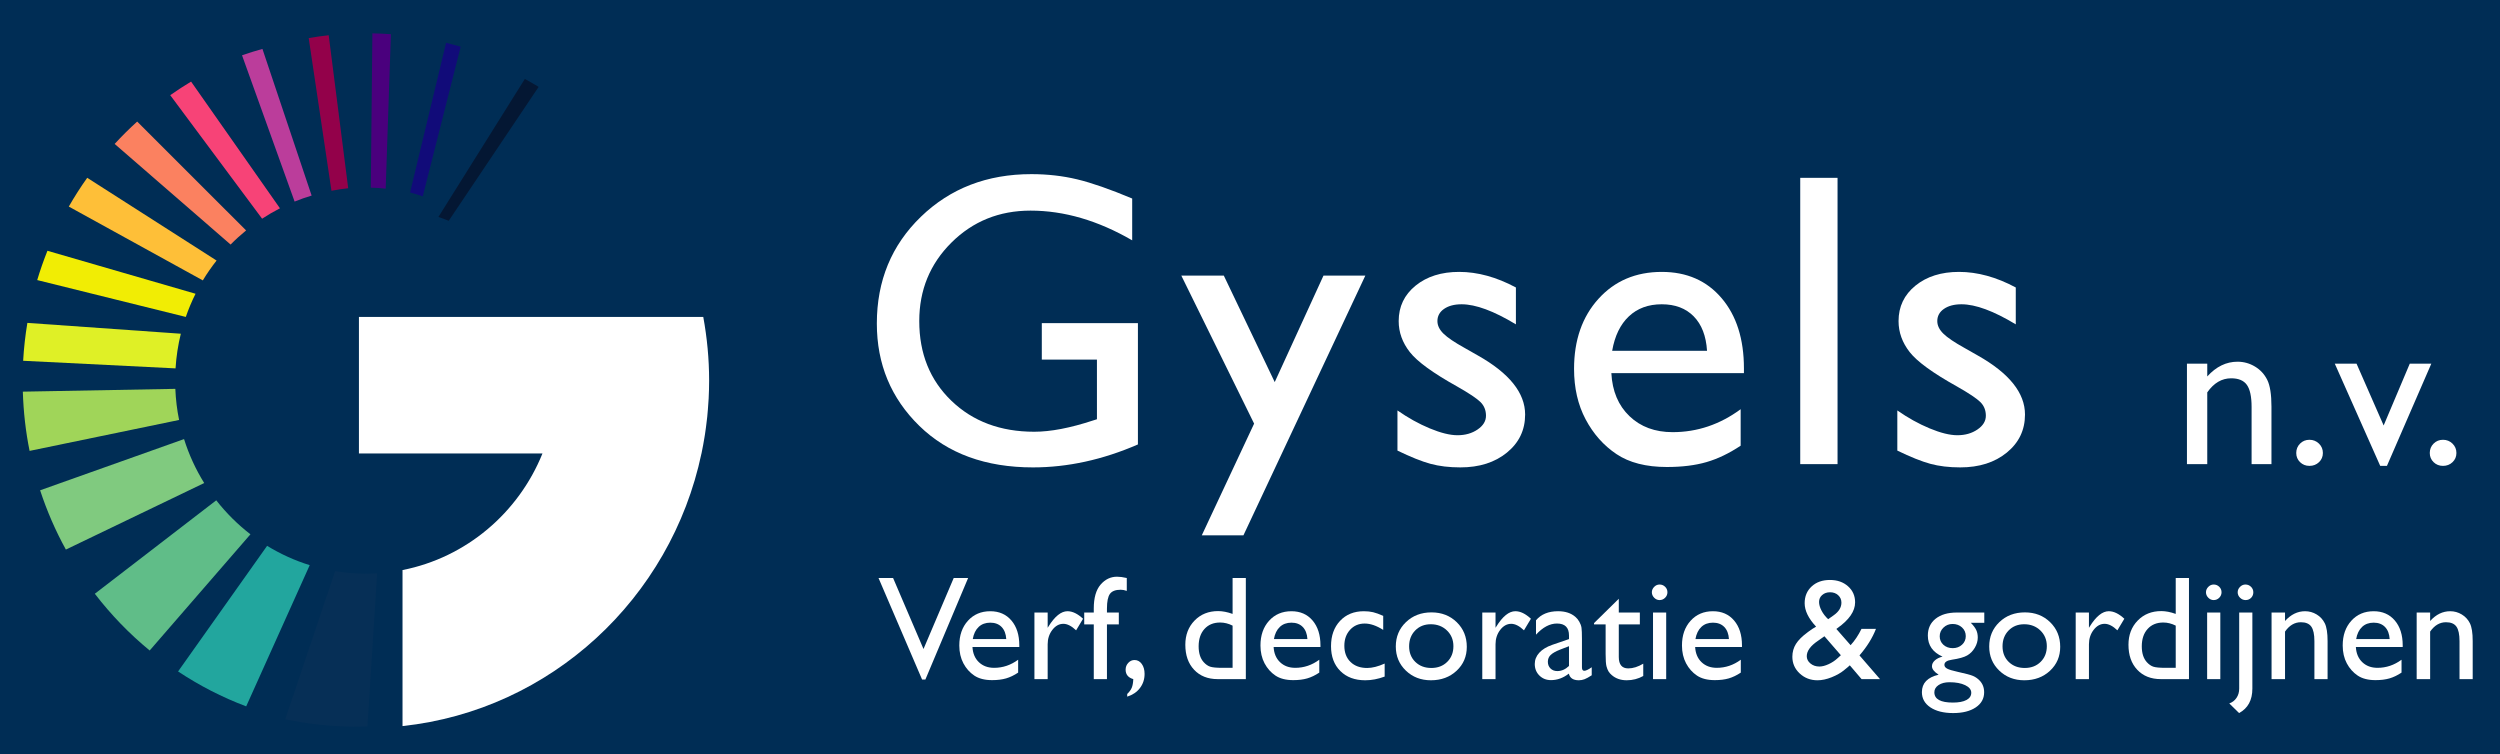 <?xml version="1.0" encoding="UTF-8" standalone="no"?>
<!-- Generator: Adobe Illustrator 15.0.0, SVG Export Plug-In . SVG Version: 6.00 Build 0)  -->

<svg
   xmlns:dc="http://purl.org/dc/elements/1.1/"
   xmlns:cc="http://creativecommons.org/ns#"
   xmlns:rdf="http://www.w3.org/1999/02/22-rdf-syntax-ns#"
   xmlns:svg="http://www.w3.org/2000/svg"
   xmlns="http://www.w3.org/2000/svg"
   xmlns:sodipodi="http://sodipodi.sourceforge.net/DTD/sodipodi-0.dtd"
   xmlns:inkscape="http://www.inkscape.org/namespaces/inkscape"
   version="1.1"
   id="Laag_1"
   x="0px"
   y="0px"
   width="489.115"
   height="147.611"
   viewBox="0 0 489.115 147.611"
   enable-background="new 0 0 479.3 135.65"
   xml:space="preserve"
   sodipodi:docname="gysels-blauw.svg"
   inkscape:version="0.92.4 (5da689c313, 2019-01-14)"><defs
   id="defs113" /><sodipodi:namedview
   pagecolor="#ffffff"
   bordercolor="#666666"
   borderopacity="1"
   objecttolerance="10"
   gridtolerance="10"
   guidetolerance="10"
   inkscape:pageopacity="0"
   inkscape:pageshadow="2"
   inkscape:window-width="3840"
   inkscape:window-height="2035"
   id="namedview111"
   showgrid="false"
   inkscape:zoom="3.8585381"
   inkscape:cx="280.04429"
   inkscape:cy="19.706873"
   inkscape:window-x="5459"
   inkscape:window-y="-13"
   inkscape:window-maximized="1"
   inkscape:current-layer="Laag_1" />

<g
   inkscape:groupmode="layer"
   id="layer1"
   inkscape:label="Layer 1"
   transform="translate(13.09,5.939)" /><rect
   style="opacity:1;fill:#002d55;fill-opacity:1;stroke:none;stroke-width:23.823;stroke-miterlimit:4;stroke-dasharray:none;stroke-opacity:1"
   id="rect925"
   width="489.115"
   height="147.611"
   x="0"
   y="0" /><g
   id="g108"
   transform="translate(4.467,6.525)"><g
     id="g34"><path
       d="M 98.219,8.914 81.306,35.92 c 0.68,0.23 1.352,0.482 2.015,0.754 L 100.913,10.475 C 100.028,9.934 99.129,9.414 98.219,8.914 Z"
       id="path2"
       inkscape:connector-curvature="0"
       style="fill:#041733" /><path
       d="m 67.108,105.711 c -2.047,0 -4.053,-0.174 -6.01,-0.494 l -9.758,28.984 c 4.526,0.943 9.214,1.447 14.022,1.447 0.69,0 1.374,-0.031 2.059,-0.051 L 69.32,105.64 c -0.732,0.044 -1.468,0.071 -2.212,0.071 z"
       id="path4"
       inkscape:connector-curvature="0"
       style="fill:#062f56" /><path
       d="M 56.502,31.736 46.876,3.045 c -1.348,0.377 -2.68,0.791 -3.992,1.25 l 10.287,28.617 c 1.086,-0.443 2.197,-0.836 3.331,-1.176 z"
       id="path6"
       inkscape:connector-curvature="0"
       style="fill:#bb3d9b" /><path
       d="m 132.825,81.951 c 0.197,-0.949 0.373,-1.908 0.53,-2.873 0.031,-0.193 0.065,-0.389 0.096,-0.584 0.143,-0.926 0.264,-1.857 0.369,-2.795 0.027,-0.24 0.06,-0.48 0.085,-0.723 0.092,-0.906 0.16,-1.82 0.217,-2.736 0.017,-0.264 0.042,-0.525 0.056,-0.791 0.059,-1.16 0.093,-2.328 0.093,-3.504 0,-4.26 -0.406,-8.422 -1.146,-12.463 H 102.333 65.757 v 26.709 h 35.91 c -4.684,11.623 -14.923,20.357 -27.383,22.814 v 30.525 c 29.02,-3.121 52.504,-24.949 58.489,-53.34 h 0.007 c 0.017,-0.079 0.028,-0.159 0.045,-0.239 z"
       id="path8"
       inkscape:connector-curvature="0"
       style="fill:#ffffff" /><path
       d="m 47.793,100.264 -17.421,24.578 c 4.148,2.75 8.609,5.053 13.327,6.83 l 12.429,-27.625 c -2.95,-0.918 -5.746,-2.195 -8.335,-3.783 z"
       id="path10"
       inkscape:connector-curvature="0"
       style="fill:#22a69e" /><path
       d="M 37.842,91.359 14.084,109.64 c 3.152,4.102 6.75,7.83 10.733,11.102 L 44.531,98.008 c -2.496,-1.924 -4.742,-4.16 -6.689,-6.649 z"
       id="path12"
       inkscape:connector-curvature="0"
       style="fill:#60bd88" /><path
       d="M 31.541,79.381 3.381,89.4 c 1.33,4.047 3.019,7.926 5.04,11.596 L 35.484,87.98 c -1.651,-2.662 -2.985,-5.544 -3.943,-8.599 z"
       id="path14"
       inkscape:connector-curvature="0"
       style="fill:#80ca7f" /><path
       d="M 29.835,69.553 0,70.1 c 0.122,3.957 0.559,7.832 1.321,11.59 l 29.25,-6.051 c -0.404,-1.977 -0.65,-4.01 -0.736,-6.086 z"
       id="path16"
       inkscape:connector-curvature="0"
       style="fill:#a0d559" /><path
       d="m 29.877,65.547 c 0.144,-2.324 0.493,-4.59 1.033,-6.781 L 0.887,56.648 C 0.485,59.08 0.203,61.55 0.063,64.06 Z"
       id="path18"
       inkscape:connector-curvature="0"
       style="fill:#dff026" /><path
       d="m 31.884,55.482 c 0.54,-1.562 1.178,-3.076 1.906,-4.535 L 4.813,42.539 C 4.067,44.412 3.396,46.32 2.814,48.271 Z"
       id="path20"
       inkscape:connector-curvature="0"
       style="fill:#f1ed04" /><path
       d="m 35.214,48.334 c 0.815,-1.355 1.72,-2.648 2.692,-3.885 L 12.596,28.26 c -1.29,1.812 -2.492,3.689 -3.604,5.631 z"
       id="path22"
       inkscape:connector-curvature="0"
       style="fill:#febf38" /><path
       d="M 43.682,38.557 22.371,17.258 c -1.535,1.389 -3.003,2.85 -4.407,4.375 l 22.685,19.686 c 0.959,-0.977 1.974,-1.895 3.033,-2.762 z"
       id="path24"
       inkscape:connector-curvature="0"
       style="fill:#fb8160" /><path
       d="m 31.114,10.566 c -0.159,0.104 -0.318,0.207 -0.477,0.311 -0.605,0.398 -1.207,0.801 -1.799,1.219 l 17.974,24.166 c 1.125,-0.74 2.29,-1.418 3.493,-2.033 L 32.917,9.439 c -0.004,0.002 -0.007,0.004 -0.011,0.006 -0.605,0.364 -1.2,0.741 -1.792,1.121 z"
       id="path26"
       inkscape:connector-curvature="0"
       style="fill:#f74377" /><path
       d="m 60.383,30.803 c 1.076,-0.217 2.167,-0.387 3.273,-0.498 L 59.842,0.371 c -1.317,0.143 -2.619,0.332 -3.913,0.553 z"
       id="path28"
       inkscape:connector-curvature="0"
       style="fill:#93014a" /><path
       d="M 70.99,30.383 72.01,0.168 C 70.81,0.08 69.603,0.023 68.388,0 L 68.08,30.188 c 0.979,0.027 1.951,0.085 2.91,0.195 z"
       id="path30"
       inkscape:connector-curvature="0"
       style="fill:#4a007d" /><path
       d="M 78.242,31.891 85.659,2.616 C 84.716,2.343 83.765,2.087 82.805,1.854 l -7.039,29.27 c 0.835,0.228 1.663,0.476 2.476,0.767 z"
       id="path32"
       inkscape:connector-curvature="0"
       style="fill:#110b79" /></g><g
     id="g54"><path
       d="m 199.358,56.693 h 18.804 V 80.43 c -6.896,2.994 -13.739,4.49 -20.528,4.49 -9.276,0 -16.686,-2.706 -22.232,-8.119 -5.547,-5.412 -8.319,-12.088 -8.319,-20.026 0,-8.366 2.873,-15.329 8.62,-20.89 5.747,-5.559 12.95,-8.34 21.611,-8.34 3.153,0 6.147,0.342 8.981,1.023 2.833,0.682 6.415,1.932 10.745,3.748 v 8.18 c -6.683,-3.875 -13.311,-5.813 -19.887,-5.813 -6.121,0 -11.28,2.085 -15.476,6.255 -4.197,4.17 -6.295,9.288 -6.295,15.355 0,6.361 2.098,11.561 6.295,15.597 4.196,4.036 9.596,6.054 16.198,6.054 3.208,0 7.043,-0.734 11.507,-2.205 l 0.762,-0.24 V 63.831 h -10.786 z"
       id="path36"
       inkscape:connector-curvature="0"
       style="fill:#ffffff" /><path
       d="m 268.939,81.633 v -7.859 c 2.059,1.444 4.164,2.613 6.314,3.509 2.152,0.896 3.963,1.343 5.434,1.343 1.523,0 2.832,-0.373 3.93,-1.122 1.096,-0.748 1.643,-1.644 1.643,-2.687 0,-1.068 -0.354,-1.957 -1.062,-2.666 -0.707,-0.708 -2.238,-1.73 -4.59,-3.067 -4.705,-2.619 -7.785,-4.857 -9.242,-6.716 -1.457,-1.857 -2.186,-3.882 -2.186,-6.074 0,-2.832 1.104,-5.145 3.309,-6.936 2.205,-1.791 5.045,-2.688 8.52,-2.688 3.609,0 7.311,1.017 11.105,3.048 v 7.217 c -4.33,-2.619 -7.871,-3.929 -10.625,-3.929 -1.416,0 -2.559,0.301 -3.428,0.902 -0.869,0.603 -1.303,1.398 -1.303,2.389 0,0.857 0.395,1.674 1.18,2.449 0.787,0.775 2.17,1.711 4.148,2.807 l 2.607,1.482 c 6.15,3.475 9.225,7.322 9.225,11.544 0,3.02 -1.182,5.499 -3.549,7.436 -2.365,1.937 -5.406,2.905 -9.121,2.905 -2.191,0 -4.143,-0.234 -5.854,-0.701 -1.711,-0.467 -3.863,-1.33 -6.455,-2.586 z"
       id="path38"
       inkscape:connector-curvature="0"
       style="fill:#ffffff" /><path
       d="m 336.727,66.477 h -25.939 c 0.186,3.529 1.369,6.336 3.547,8.42 2.18,2.085 4.992,3.127 8.441,3.127 4.811,0 9.248,-1.496 13.311,-4.49 v 7.137 c -2.246,1.498 -4.471,2.566 -6.676,3.208 -2.205,0.642 -4.791,0.962 -7.758,0.962 -4.064,0 -7.352,-0.842 -9.863,-2.525 -2.514,-1.684 -4.525,-3.949 -6.035,-6.797 -1.51,-2.846 -2.264,-6.141 -2.264,-9.883 0,-5.613 1.59,-10.177 4.77,-13.691 3.182,-3.516 7.311,-5.273 12.391,-5.273 4.891,0 8.793,1.711 11.707,5.133 2.912,3.422 4.369,8.006 4.369,13.752 v 0.92 z m -25.78,-4.37 h 18.562 c -0.186,-2.914 -1.055,-5.159 -2.605,-6.736 -1.55,-1.577 -3.635,-2.365 -6.254,-2.365 -2.621,0 -4.766,0.788 -6.436,2.365 -1.671,1.577 -2.759,3.822 -3.267,6.736 z"
       id="path40"
       inkscape:connector-curvature="0"
       style="fill:#ffffff" /><path
       d="m 347.742,28.268 h 7.299 V 84.28 h -7.299 z"
       id="path42"
       inkscape:connector-curvature="0"
       style="fill:#ffffff" /><path
       d="m 366.736,81.633 v -7.859 c 2.059,1.444 4.164,2.613 6.314,3.509 2.152,0.896 3.963,1.343 5.434,1.343 1.523,0 2.832,-0.373 3.93,-1.122 1.096,-0.748 1.643,-1.644 1.643,-2.687 0,-1.068 -0.354,-1.957 -1.062,-2.666 -0.707,-0.708 -2.238,-1.73 -4.59,-3.067 -4.705,-2.619 -7.785,-4.857 -9.242,-6.716 -1.457,-1.857 -2.186,-3.882 -2.186,-6.074 0,-2.832 1.104,-5.145 3.309,-6.936 2.205,-1.791 5.045,-2.688 8.52,-2.688 3.609,0 7.311,1.017 11.105,3.048 v 7.217 c -4.33,-2.619 -7.871,-3.929 -10.625,-3.929 -1.416,0 -2.559,0.301 -3.428,0.902 -0.869,0.603 -1.303,1.398 -1.303,2.389 0,0.857 0.395,1.674 1.18,2.449 0.787,0.775 2.17,1.711 4.148,2.807 l 2.607,1.482 c 6.15,3.475 9.225,7.322 9.225,11.544 0,3.02 -1.182,5.499 -3.549,7.436 -2.365,1.937 -5.406,2.905 -9.121,2.905 -2.191,0 -4.143,-0.234 -5.854,-0.701 -1.711,-0.467 -3.863,-1.33 -6.455,-2.586 z"
       id="path44"
       inkscape:connector-curvature="0"
       style="fill:#ffffff" /><path
       d="m 427.375,64.627 v 2.499 c 1.738,-1.923 3.709,-2.884 5.918,-2.884 1.225,0 2.363,0.316 3.418,0.95 1.053,0.634 1.854,1.503 2.402,2.606 0.548,1.103 0.822,2.852 0.822,5.244 v 11.236 h -3.887 V 73.086 c 0,-2.008 -0.307,-3.443 -0.92,-4.305 -0.611,-0.861 -1.637,-1.293 -3.076,-1.293 -1.836,0 -3.396,0.919 -4.678,2.756 v 14.035 h -3.973 V 64.627 Z"
       id="path46"
       inkscape:connector-curvature="0"
       style="fill:#ffffff" /><path
       d="m 447.369,79.516 c 0.727,0 1.346,0.249 1.859,0.747 0.512,0.499 0.768,1.11 0.768,1.837 0,0.713 -0.252,1.311 -0.758,1.795 -0.506,0.484 -1.129,0.727 -1.869,0.727 -0.727,0 -1.338,-0.242 -1.836,-0.727 -0.5,-0.484 -0.748,-1.082 -0.748,-1.795 0,-0.727 0.248,-1.338 0.748,-1.837 0.498,-0.498 1.11,-0.747 1.836,-0.747 z"
       id="path48"
       inkscape:connector-curvature="0"
       style="fill:#ffffff" /><path
       d="m 466.994,64.627 h 4.215 l -8.68,19.994 h -1.316 l -8.887,-19.994 h 4.256 l 5.303,12.09 z"
       id="path50"
       inkscape:connector-curvature="0"
       style="fill:#ffffff" /><path
       d="m 473.494,79.516 c 0.727,0 1.346,0.249 1.859,0.747 0.512,0.499 0.768,1.11 0.768,1.837 0,0.713 -0.252,1.311 -0.758,1.795 -0.506,0.484 -1.129,0.727 -1.869,0.727 -0.727,0 -1.338,-0.242 -1.836,-0.727 -0.5,-0.484 -0.748,-1.082 -0.748,-1.795 0,-0.727 0.248,-1.338 0.748,-1.837 0.498,-0.498 1.11,-0.747 1.836,-0.747 z"
       id="path52"
       inkscape:connector-curvature="0"
       style="fill:#ffffff" /></g><g
     id="g104"><path
       d="m 182.123,106.56 h 2.82 l -8.364,19.866 h -0.642 l -8.525,-19.866 h 2.851 l 5.95,13.892 z"
       id="path56"
       inkscape:connector-curvature="0"
       style="fill:#ffffff" /><path
       d="m 194.954,120.055 h -9.162 c 0.066,1.246 0.484,2.236 1.253,2.973 0.77,0.736 1.763,1.105 2.981,1.105 1.699,0 3.266,-0.529 4.701,-1.586 v 2.52 c -0.793,0.529 -1.579,0.906 -2.358,1.133 -0.778,0.227 -1.692,0.34 -2.74,0.34 -1.435,0 -2.596,-0.297 -3.483,-0.892 -0.887,-0.595 -1.598,-1.396 -2.131,-2.399 -0.533,-1.006 -0.8,-2.17 -0.8,-3.491 0,-1.982 0.562,-3.595 1.685,-4.835 1.124,-1.242 2.582,-1.863 4.375,-1.863 1.728,0 3.106,0.604 4.135,1.812 1.029,1.209 1.543,2.828 1.543,4.857 v 0.326 z m -9.105,-1.544 h 6.556 c -0.066,-1.028 -0.373,-1.821 -0.92,-2.379 -0.547,-0.558 -1.284,-0.835 -2.209,-0.835 -0.925,0 -1.683,0.277 -2.272,0.835 -0.591,0.557 -0.976,1.35 -1.155,2.379 z"
       id="path58"
       inkscape:connector-curvature="0"
       style="fill:#ffffff" /><path
       d="m 200.505,113.314 v 2.987 l 0.142,-0.227 c 1.246,-2.011 2.492,-3.017 3.738,-3.017 0.972,0 1.987,0.491 3.044,1.473 l -1.359,2.266 c -0.897,-0.85 -1.728,-1.273 -2.492,-1.273 -0.831,0 -1.55,0.396 -2.16,1.189 -0.608,0.793 -0.913,1.732 -0.913,2.817 v 6.812 h -2.591 v -13.027 z"
       id="path60"
       inkscape:connector-curvature="0"
       style="fill:#ffffff" /><path
       d="m 209.525,113.314 v -0.779 c 0,-2.096 0.446,-3.658 1.338,-4.688 0.893,-1.028 1.961,-1.543 3.208,-1.543 0.538,0 1.175,0.085 1.912,0.255 v 2.521 c -0.416,-0.15 -0.812,-0.227 -1.189,-0.227 -1.01,0 -1.711,0.27 -2.103,0.807 -0.392,0.539 -0.588,1.496 -0.588,2.875 v 0.779 h 2.322 v 2.322 h -2.322 v 10.705 h -2.577 v -10.705 h -1.869 v -2.322 z"
       id="path62"
       inkscape:connector-curvature="0"
       style="fill:#ffffff" /><path
       d="m 216.067,129.768 v -0.523 c 0.425,-0.406 0.722,-0.814 0.892,-1.225 0.17,-0.411 0.269,-0.971 0.297,-1.678 -1,-0.293 -1.501,-0.912 -1.501,-1.855 0,-0.51 0.172,-0.951 0.517,-1.324 0.345,-0.373 0.753,-0.559 1.225,-0.559 0.576,0 1.048,0.254 1.416,0.764 0.368,0.51 0.552,1.162 0.552,1.955 0,1.047 -0.302,1.968 -0.906,2.761 -0.604,0.793 -1.435,1.354 -2.492,1.684 z"
       id="path64"
       inkscape:connector-curvature="0"
       style="fill:#ffffff" /><path
       d="m 236.684,106.56 h 2.591 v 19.782 h -5.508 c -1.926,0 -3.462,-0.609 -4.609,-1.827 -1.147,-1.218 -1.721,-2.851 -1.721,-4.899 0,-1.916 0.602,-3.492 1.806,-4.729 1.203,-1.237 2.74,-1.854 4.609,-1.854 0.869,0 1.812,0.184 2.832,0.552 z m 0,17.573 v -8.256 c -0.802,-0.406 -1.614,-0.609 -2.436,-0.609 -1.284,0 -2.306,0.42 -3.066,1.261 -0.76,0.841 -1.14,1.974 -1.14,3.398 0,1.341 0.331,2.374 0.991,3.101 0.396,0.435 0.816,0.728 1.26,0.879 0.444,0.15 1.241,0.227 2.393,0.227 h 1.998 z"
       id="path66"
       inkscape:connector-curvature="0"
       style="fill:#ffffff" /><path
       d="m 253.873,120.055 h -9.16 c 0.066,1.246 0.484,2.236 1.254,2.973 0.77,0.737 1.762,1.105 2.979,1.105 1.699,0 3.268,-0.529 4.701,-1.586 v 2.52 c -0.793,0.529 -1.578,0.906 -2.357,1.133 -0.777,0.227 -1.691,0.34 -2.738,0.34 -1.436,0 -2.596,-0.297 -3.484,-0.892 -0.887,-0.595 -1.598,-1.396 -2.131,-2.399 -0.533,-1.006 -0.799,-2.17 -0.799,-3.491 0,-1.982 0.561,-3.595 1.684,-4.835 1.125,-1.242 2.582,-1.863 4.377,-1.863 1.727,0 3.104,0.604 4.133,1.812 1.029,1.209 1.543,2.828 1.543,4.857 v 0.326 z m -9.103,-1.544 h 6.555 c -0.064,-1.028 -0.371,-1.821 -0.92,-2.379 -0.547,-0.558 -1.283,-0.835 -2.207,-0.835 -0.926,0 -1.684,0.277 -2.273,0.835 -0.589,0.558 -0.976,1.35 -1.155,2.379 z"
       id="path68"
       inkscape:connector-curvature="0"
       style="fill:#ffffff" /><path
       d="m 266.436,123.297 v 2.549 c -1.295,0.481 -2.559,0.723 -3.795,0.723 -2.039,0 -3.666,-0.604 -4.879,-1.812 -1.213,-1.209 -1.82,-2.828 -1.82,-4.857 0,-2.049 0.59,-3.701 1.771,-4.956 1.18,-1.255 2.732,-1.884 4.658,-1.884 0.67,0 1.271,0.064 1.805,0.191 0.534,0.127 1.191,0.366 1.977,0.715 v 2.748 c -1.303,-0.831 -2.512,-1.246 -3.625,-1.246 -1.162,0 -2.115,0.408 -2.861,1.225 -0.746,0.817 -1.119,1.857 -1.119,3.122 0,1.331 0.404,2.388 1.211,3.172 0.807,0.784 1.895,1.175 3.264,1.175 0.991,-0.002 2.127,-0.289 3.413,-0.865 z"
       id="path70"
       inkscape:connector-curvature="0"
       style="fill:#ffffff" /><path
       d="m 275.596,113.285 c 1.982,0 3.631,0.641 4.943,1.92 1.312,1.278 1.967,2.886 1.967,4.82 0,1.879 -0.664,3.439 -1.996,4.68 -1.33,1.242 -3.006,1.863 -5.027,1.863 -1.953,0 -3.586,-0.631 -4.898,-1.891 -1.312,-1.26 -1.969,-2.834 -1.969,-4.723 0,-1.906 0.664,-3.495 1.99,-4.766 1.326,-1.268 2.99,-1.903 4.99,-1.903 z m -0.141,2.322 c -1.236,0 -2.252,0.406 -3.045,1.219 -0.793,0.812 -1.189,1.846 -1.189,3.101 0,1.246 0.406,2.263 1.219,3.052 0.811,0.788 1.854,1.182 3.129,1.182 1.266,0 2.301,-0.398 3.107,-1.195 0.809,-0.799 1.211,-1.82 1.211,-3.066 0,-1.236 -0.42,-2.261 -1.26,-3.072 -0.84,-0.814 -1.898,-1.221 -3.172,-1.221 z"
       id="path72"
       inkscape:connector-curvature="0"
       style="fill:#ffffff" /><path
       d="m 288.127,113.314 v 2.987 l 0.143,-0.227 c 1.246,-2.011 2.492,-3.017 3.738,-3.017 0.973,0 1.986,0.491 3.043,1.473 l -1.359,2.266 c -0.896,-0.85 -1.727,-1.273 -2.492,-1.273 -0.83,0 -1.549,0.396 -2.158,1.189 -0.609,0.793 -0.914,1.732 -0.914,2.817 v 6.812 h -2.592 v -13.027 z"
       id="path74"
       inkscape:connector-curvature="0"
       style="fill:#ffffff" /><path
       d="m 305.035,118.511 v 5.536 c 0,0.444 0.15,0.666 0.453,0.666 0.311,0 0.797,-0.231 1.459,-0.693 v 1.571 c -0.586,0.378 -1.055,0.635 -1.41,0.772 -0.354,0.137 -0.725,0.205 -1.111,0.205 -1.104,0 -1.756,-0.435 -1.953,-1.303 -1.096,0.85 -2.262,1.273 -3.498,1.273 -0.906,0 -1.662,-0.299 -2.266,-0.898 -0.604,-0.599 -0.906,-1.353 -0.906,-2.259 0,-0.821 0.295,-1.556 0.885,-2.202 0.59,-0.646 1.428,-1.158 2.514,-1.536 l 3.299,-1.133 v -0.694 c 0,-1.566 -0.783,-2.35 -2.35,-2.35 -1.406,0 -2.775,0.727 -4.107,2.18 v -2.817 c 1.002,-1.181 2.441,-1.771 4.318,-1.771 1.408,0 2.535,0.369 3.385,1.105 0.283,0.235 0.539,0.549 0.766,0.941 0.227,0.392 0.369,0.783 0.432,1.176 0.059,0.392 0.09,1.136 0.09,2.231 z m -2.535,5.253 v -3.865 l -1.727,0.666 c -0.879,0.349 -1.5,0.701 -1.863,1.055 -0.363,0.354 -0.545,0.795 -0.545,1.324 0,0.537 0.172,0.977 0.518,1.316 0.344,0.34 0.791,0.51 1.338,0.51 0.82,0 1.582,-0.335 2.279,-1.006 z"
       id="path76"
       inkscape:connector-curvature="0"
       style="fill:#ffffff" /><path
       d="m 307.4,115.381 4.842,-4.758 v 2.691 h 4.121 v 2.322 h -4.121 v 6.375 c 0,1.489 0.619,2.234 1.855,2.234 0.926,0 1.902,-0.307 2.932,-0.921 v 2.407 c -0.992,0.557 -2.072,0.836 -3.242,0.836 -1.182,0 -2.162,-0.346 -2.945,-1.034 -0.246,-0.208 -0.449,-0.441 -0.609,-0.7 -0.16,-0.26 -0.295,-0.6 -0.404,-1.02 -0.107,-0.421 -0.162,-1.221 -0.162,-2.4 v -5.777 H 307.4 Z"
       id="path78"
       inkscape:connector-curvature="0"
       style="fill:#ffffff" /><path
       d="m 320.215,107.834 c 0.424,0 0.789,0.146 1.09,0.439 0.303,0.292 0.453,0.65 0.453,1.076 0,0.415 -0.15,0.773 -0.453,1.076 -0.301,0.302 -0.666,0.453 -1.09,0.453 -0.396,0 -0.746,-0.154 -1.049,-0.461 -0.301,-0.307 -0.453,-0.663 -0.453,-1.068 0,-0.396 0.152,-0.748 0.453,-1.055 0.303,-0.307 0.652,-0.46 1.049,-0.46 z m -1.276,5.48 h 2.578 v 13.027 h -2.578 z"
       id="path80"
       inkscape:connector-curvature="0"
       style="fill:#ffffff" /><path
       d="m 336.342,120.055 h -9.16 c 0.066,1.246 0.482,2.236 1.252,2.973 0.77,0.737 1.764,1.105 2.98,1.105 1.699,0 3.268,-0.529 4.701,-1.586 v 2.52 c -0.793,0.529 -1.578,0.906 -2.357,1.133 -0.777,0.227 -1.691,0.34 -2.74,0.34 -1.434,0 -2.596,-0.297 -3.482,-0.892 -0.886,-0.595 -1.598,-1.396 -2.131,-2.399 -0.533,-1.006 -0.801,-2.17 -0.801,-3.491 0,-1.982 0.562,-3.595 1.686,-4.835 1.123,-1.242 2.582,-1.863 4.375,-1.863 1.729,0 3.105,0.604 4.135,1.812 1.029,1.209 1.543,2.828 1.543,4.857 v 0.326 z m -9.104,-1.544 h 6.555 c -0.064,-1.028 -0.371,-1.821 -0.92,-2.379 -0.547,-0.558 -1.283,-0.835 -2.209,-0.835 -0.924,0 -1.682,0.277 -2.271,0.835 -0.589,0.558 -0.975,1.35 -1.155,2.379 z"
       id="path82"
       inkscape:connector-curvature="0"
       style="fill:#ffffff" /><path
       d="m 359.742,126.342 -2.303,-2.7 c -0.199,0.198 -0.539,0.487 -1.021,0.866 l -0.027,0.028 c -0.672,0.56 -1.5,1.037 -2.488,1.435 -0.986,0.398 -1.916,0.598 -2.785,0.598 -1.369,0 -2.531,-0.447 -3.486,-1.338 -0.955,-0.893 -1.432,-1.98 -1.432,-3.265 0,-0.925 0.234,-1.761 0.701,-2.507 0.467,-0.745 1.229,-1.506 2.287,-2.279 l 0.041,-0.043 c 0.623,-0.462 1.162,-0.816 1.615,-1.062 -1.492,-1.595 -2.238,-3.124 -2.238,-4.588 0,-1.351 0.459,-2.444 1.375,-3.285 0.916,-0.841 2.105,-1.261 3.568,-1.261 1.434,0 2.615,0.412 3.539,1.234 0.926,0.822 1.389,1.871 1.389,3.147 0,1.729 -1.156,3.412 -3.469,5.048 l -0.199,0.156 2.787,3.176 c 0.812,-0.889 1.521,-1.951 2.127,-3.189 h 2.832 c -0.682,1.759 -1.756,3.488 -3.223,5.189 l 4.016,4.639 h -3.606 z m -4.689,-4.095 0.637,-0.581 -3.215,-3.709 -1.248,0.877 c -1.473,0.992 -2.209,1.998 -2.209,3.018 0,0.558 0.24,1.035 0.723,1.432 0.48,0.396 1.062,0.594 1.742,0.594 0.529,0 1.125,-0.15 1.791,-0.453 0.666,-0.303 1.259,-0.696 1.779,-1.178 z m -1.846,-7.63 1.082,-0.768 c 1.008,-0.709 1.51,-1.533 1.51,-2.471 0,-0.576 -0.209,-1.06 -0.629,-1.447 -0.42,-0.389 -0.951,-0.582 -1.594,-0.582 -0.623,0 -1.137,0.18 -1.543,0.539 -0.406,0.359 -0.609,0.809 -0.609,1.347 0,0.521 0.16,1.085 0.479,1.695 0.316,0.611 0.751,1.172 1.304,1.687 z"
       id="path84"
       inkscape:connector-curvature="0"
       style="fill:#ffffff" /><path
       d="m 372.707,117.816 c 0,-1.387 0.508,-2.484 1.521,-3.291 1.016,-0.809 2.4,-1.211 4.156,-1.211 h 5.367 v 2.01 h -2.635 c 0.51,0.52 0.863,0.992 1.062,1.416 0.197,0.426 0.297,0.912 0.297,1.459 0,0.68 -0.193,1.348 -0.58,2.004 -0.387,0.656 -0.885,1.158 -1.494,1.508 -0.609,0.35 -1.607,0.628 -2.994,0.836 -0.973,0.141 -1.459,0.477 -1.459,1.005 0,0.302 0.182,0.55 0.545,0.743 0.363,0.193 1.021,0.395 1.975,0.602 1.596,0.35 2.623,0.623 3.08,0.822 0.459,0.197 0.871,0.48 1.24,0.85 0.623,0.623 0.934,1.406 0.934,2.35 0,1.237 -0.549,2.224 -1.648,2.96 -1.099,0.736 -2.57,1.104 -4.412,1.104 -1.859,0 -3.344,-0.371 -4.453,-1.111 -1.109,-0.741 -1.664,-1.734 -1.664,-2.98 0,-1.766 1.09,-2.903 3.271,-3.413 -0.869,-0.558 -1.303,-1.109 -1.303,-1.657 0,-0.415 0.186,-0.793 0.559,-1.133 0.373,-0.34 0.877,-0.59 1.508,-0.75 -1.916,-0.851 -2.873,-2.224 -2.873,-4.123 z m 4.232,9.134 c -0.867,0 -1.578,0.185 -2.131,0.552 -0.551,0.369 -0.828,0.841 -0.828,1.416 0,1.341 1.209,2.012 3.625,2.012 1.143,0 2.027,-0.168 2.656,-0.504 0.627,-0.334 0.941,-0.809 0.941,-1.422 0,-0.604 -0.396,-1.098 -1.189,-1.48 -0.793,-0.382 -1.818,-0.574 -3.074,-0.574 z m 0.61,-11.399 c -0.697,0 -1.293,0.236 -1.783,0.709 -0.492,0.472 -0.736,1.038 -0.736,1.699 0,0.67 0.24,1.225 0.721,1.664 0.482,0.438 1.092,0.658 1.828,0.658 0.727,0 1.332,-0.225 1.818,-0.674 0.486,-0.447 0.73,-1.007 0.73,-1.678 0,-0.68 -0.246,-1.246 -0.736,-1.699 -0.493,-0.453 -1.106,-0.679 -1.842,-0.679 z"
       id="path86"
       inkscape:connector-curvature="0"
       style="fill:#ffffff" /><path
       d="m 391.695,113.285 c 1.982,0 3.629,0.641 4.941,1.92 1.312,1.278 1.969,2.886 1.969,4.82 0,1.879 -0.666,3.439 -1.996,4.68 -1.332,1.242 -3.008,1.863 -5.027,1.863 -1.953,0 -3.588,-0.631 -4.898,-1.891 -1.312,-1.26 -1.969,-2.834 -1.969,-4.723 0,-1.906 0.662,-3.495 1.988,-4.766 1.326,-1.268 2.99,-1.903 4.992,-1.903 z m -0.14,2.322 c -1.238,0 -2.252,0.406 -3.045,1.219 -0.793,0.812 -1.189,1.846 -1.189,3.101 0,1.246 0.406,2.263 1.217,3.052 0.812,0.788 1.855,1.182 3.131,1.182 1.264,0 2.301,-0.398 3.107,-1.195 0.807,-0.799 1.211,-1.82 1.211,-3.066 0,-1.236 -0.42,-2.261 -1.26,-3.072 -0.842,-0.814 -1.899,-1.221 -3.172,-1.221 z"
       id="path88"
       inkscape:connector-curvature="0"
       style="fill:#ffffff" /><path
       d="m 404.227,113.314 v 2.987 l 0.143,-0.227 c 1.246,-2.011 2.492,-3.017 3.738,-3.017 0.973,0 1.986,0.491 3.043,1.473 l -1.359,2.266 c -0.896,-0.85 -1.727,-1.273 -2.492,-1.273 -0.83,0 -1.549,0.396 -2.158,1.189 -0.609,0.793 -0.914,1.732 -0.914,2.817 v 6.812 h -2.592 v -13.027 z"
       id="path90"
       inkscape:connector-curvature="0"
       style="fill:#ffffff" /><path
       d="m 421.205,106.56 h 2.592 v 19.782 h -5.51 c -1.926,0 -3.461,-0.609 -4.607,-1.827 -1.148,-1.218 -1.721,-2.851 -1.721,-4.899 0,-1.916 0.602,-3.492 1.805,-4.729 1.203,-1.237 2.74,-1.854 4.609,-1.854 0.869,0 1.812,0.184 2.832,0.552 z m 0,17.573 v -8.256 c -0.803,-0.406 -1.615,-0.609 -2.436,-0.609 -1.283,0 -2.307,0.42 -3.066,1.261 -0.759,0.841 -1.139,1.974 -1.139,3.398 0,1.341 0.33,2.374 0.99,3.101 0.396,0.435 0.816,0.728 1.26,0.879 0.445,0.15 1.242,0.227 2.395,0.227 h 1.996 z"
       id="path92"
       inkscape:connector-curvature="0"
       style="fill:#ffffff" /><path
       d="m 428.625,107.834 c 0.424,0 0.789,0.146 1.09,0.439 0.303,0.292 0.453,0.65 0.453,1.076 0,0.415 -0.15,0.773 -0.453,1.076 -0.301,0.302 -0.666,0.453 -1.09,0.453 -0.396,0 -0.746,-0.154 -1.049,-0.461 -0.301,-0.307 -0.453,-0.663 -0.453,-1.068 0,-0.396 0.152,-0.748 0.453,-1.055 0.303,-0.307 0.653,-0.46 1.049,-0.46 z m -1.275,5.48 h 2.578 v 13.027 h -2.578 z"
       id="path94"
       inkscape:connector-curvature="0"
       style="fill:#ffffff" /><path
       d="m 433.623,113.314 h 2.576 v 14.882 c 0,2.257 -0.865,3.852 -2.598,4.786 l -1.918,-1.883 c 0.594,-0.208 1.066,-0.572 1.416,-1.091 0.35,-0.519 0.523,-1.124 0.523,-1.812 v -14.882 z m 1.217,-5.48 c 0.426,0 0.789,0.148 1.092,0.445 0.301,0.299 0.453,0.654 0.453,1.07 0,0.434 -0.145,0.797 -0.432,1.09 -0.289,0.293 -0.65,0.439 -1.084,0.439 -0.406,0 -0.766,-0.151 -1.076,-0.453 -0.312,-0.303 -0.467,-0.661 -0.467,-1.076 0,-0.396 0.152,-0.748 0.459,-1.055 0.307,-0.307 0.658,-0.46 1.055,-0.46 z"
       id="path96"
       inkscape:connector-curvature="0"
       style="fill:#ffffff" /><path
       d="m 442.588,113.314 v 1.656 c 1.15,-1.274 2.459,-1.912 3.922,-1.912 0.811,0 1.566,0.211 2.266,0.631 0.697,0.42 1.229,0.996 1.592,1.727 0.363,0.732 0.547,1.891 0.547,3.477 v 7.449 h -2.578 v -7.42 c 0,-1.332 -0.203,-2.283 -0.609,-2.854 -0.406,-0.571 -1.086,-0.857 -2.039,-0.857 -1.217,0 -2.25,0.609 -3.1,1.827 v 9.304 h -2.635 v -13.027 h 2.634 z"
       id="path98"
       inkscape:connector-curvature="0"
       style="fill:#ffffff" /><path
       d="m 465.611,120.055 h -9.162 c 0.066,1.246 0.484,2.236 1.254,2.973 0.77,0.737 1.764,1.105 2.98,1.105 1.699,0 3.266,-0.529 4.701,-1.586 v 2.52 c -0.793,0.529 -1.578,0.906 -2.357,1.133 -0.779,0.227 -1.691,0.34 -2.74,0.34 -1.436,0 -2.596,-0.297 -3.482,-0.892 -0.889,-0.595 -1.6,-1.396 -2.133,-2.399 -0.533,-1.006 -0.799,-2.17 -0.799,-3.491 0,-1.982 0.561,-3.595 1.686,-4.835 1.123,-1.242 2.58,-1.863 4.375,-1.863 1.727,0 3.105,0.604 4.135,1.812 1.029,1.209 1.543,2.828 1.543,4.857 v 0.326 z m -9.105,-1.544 h 6.557 c -0.066,-1.028 -0.373,-1.821 -0.92,-2.379 -0.549,-0.558 -1.285,-0.835 -2.209,-0.835 -0.926,0 -1.684,0.277 -2.273,0.835 -0.589,0.558 -0.975,1.35 -1.155,2.379 z"
       id="path100"
       inkscape:connector-curvature="0"
       style="fill:#ffffff" /><path
       d="m 470.979,113.314 v 1.656 c 1.152,-1.274 2.459,-1.912 3.922,-1.912 0.812,0 1.568,0.211 2.266,0.631 0.699,0.42 1.23,0.996 1.594,1.727 0.363,0.732 0.545,1.891 0.545,3.477 v 7.449 h -2.578 v -7.42 c 0,-1.332 -0.201,-2.283 -0.607,-2.854 -0.406,-0.571 -1.086,-0.857 -2.039,-0.857 -1.219,0 -2.252,0.609 -3.102,1.827 v 9.304 h -2.635 v -13.027 h 2.634 z"
       id="path102"
       inkscape:connector-curvature="0"
       style="fill:#ffffff" /></g><polygon
     points="254.469,47.393 244.928,68.229 234.966,47.393 226.651,47.393 240.896,76.357 230.657,98.213 238.805,98.213 262.656,47.393 "
     id="polygon106"
     style="fill:#ffffff" /></g></svg>